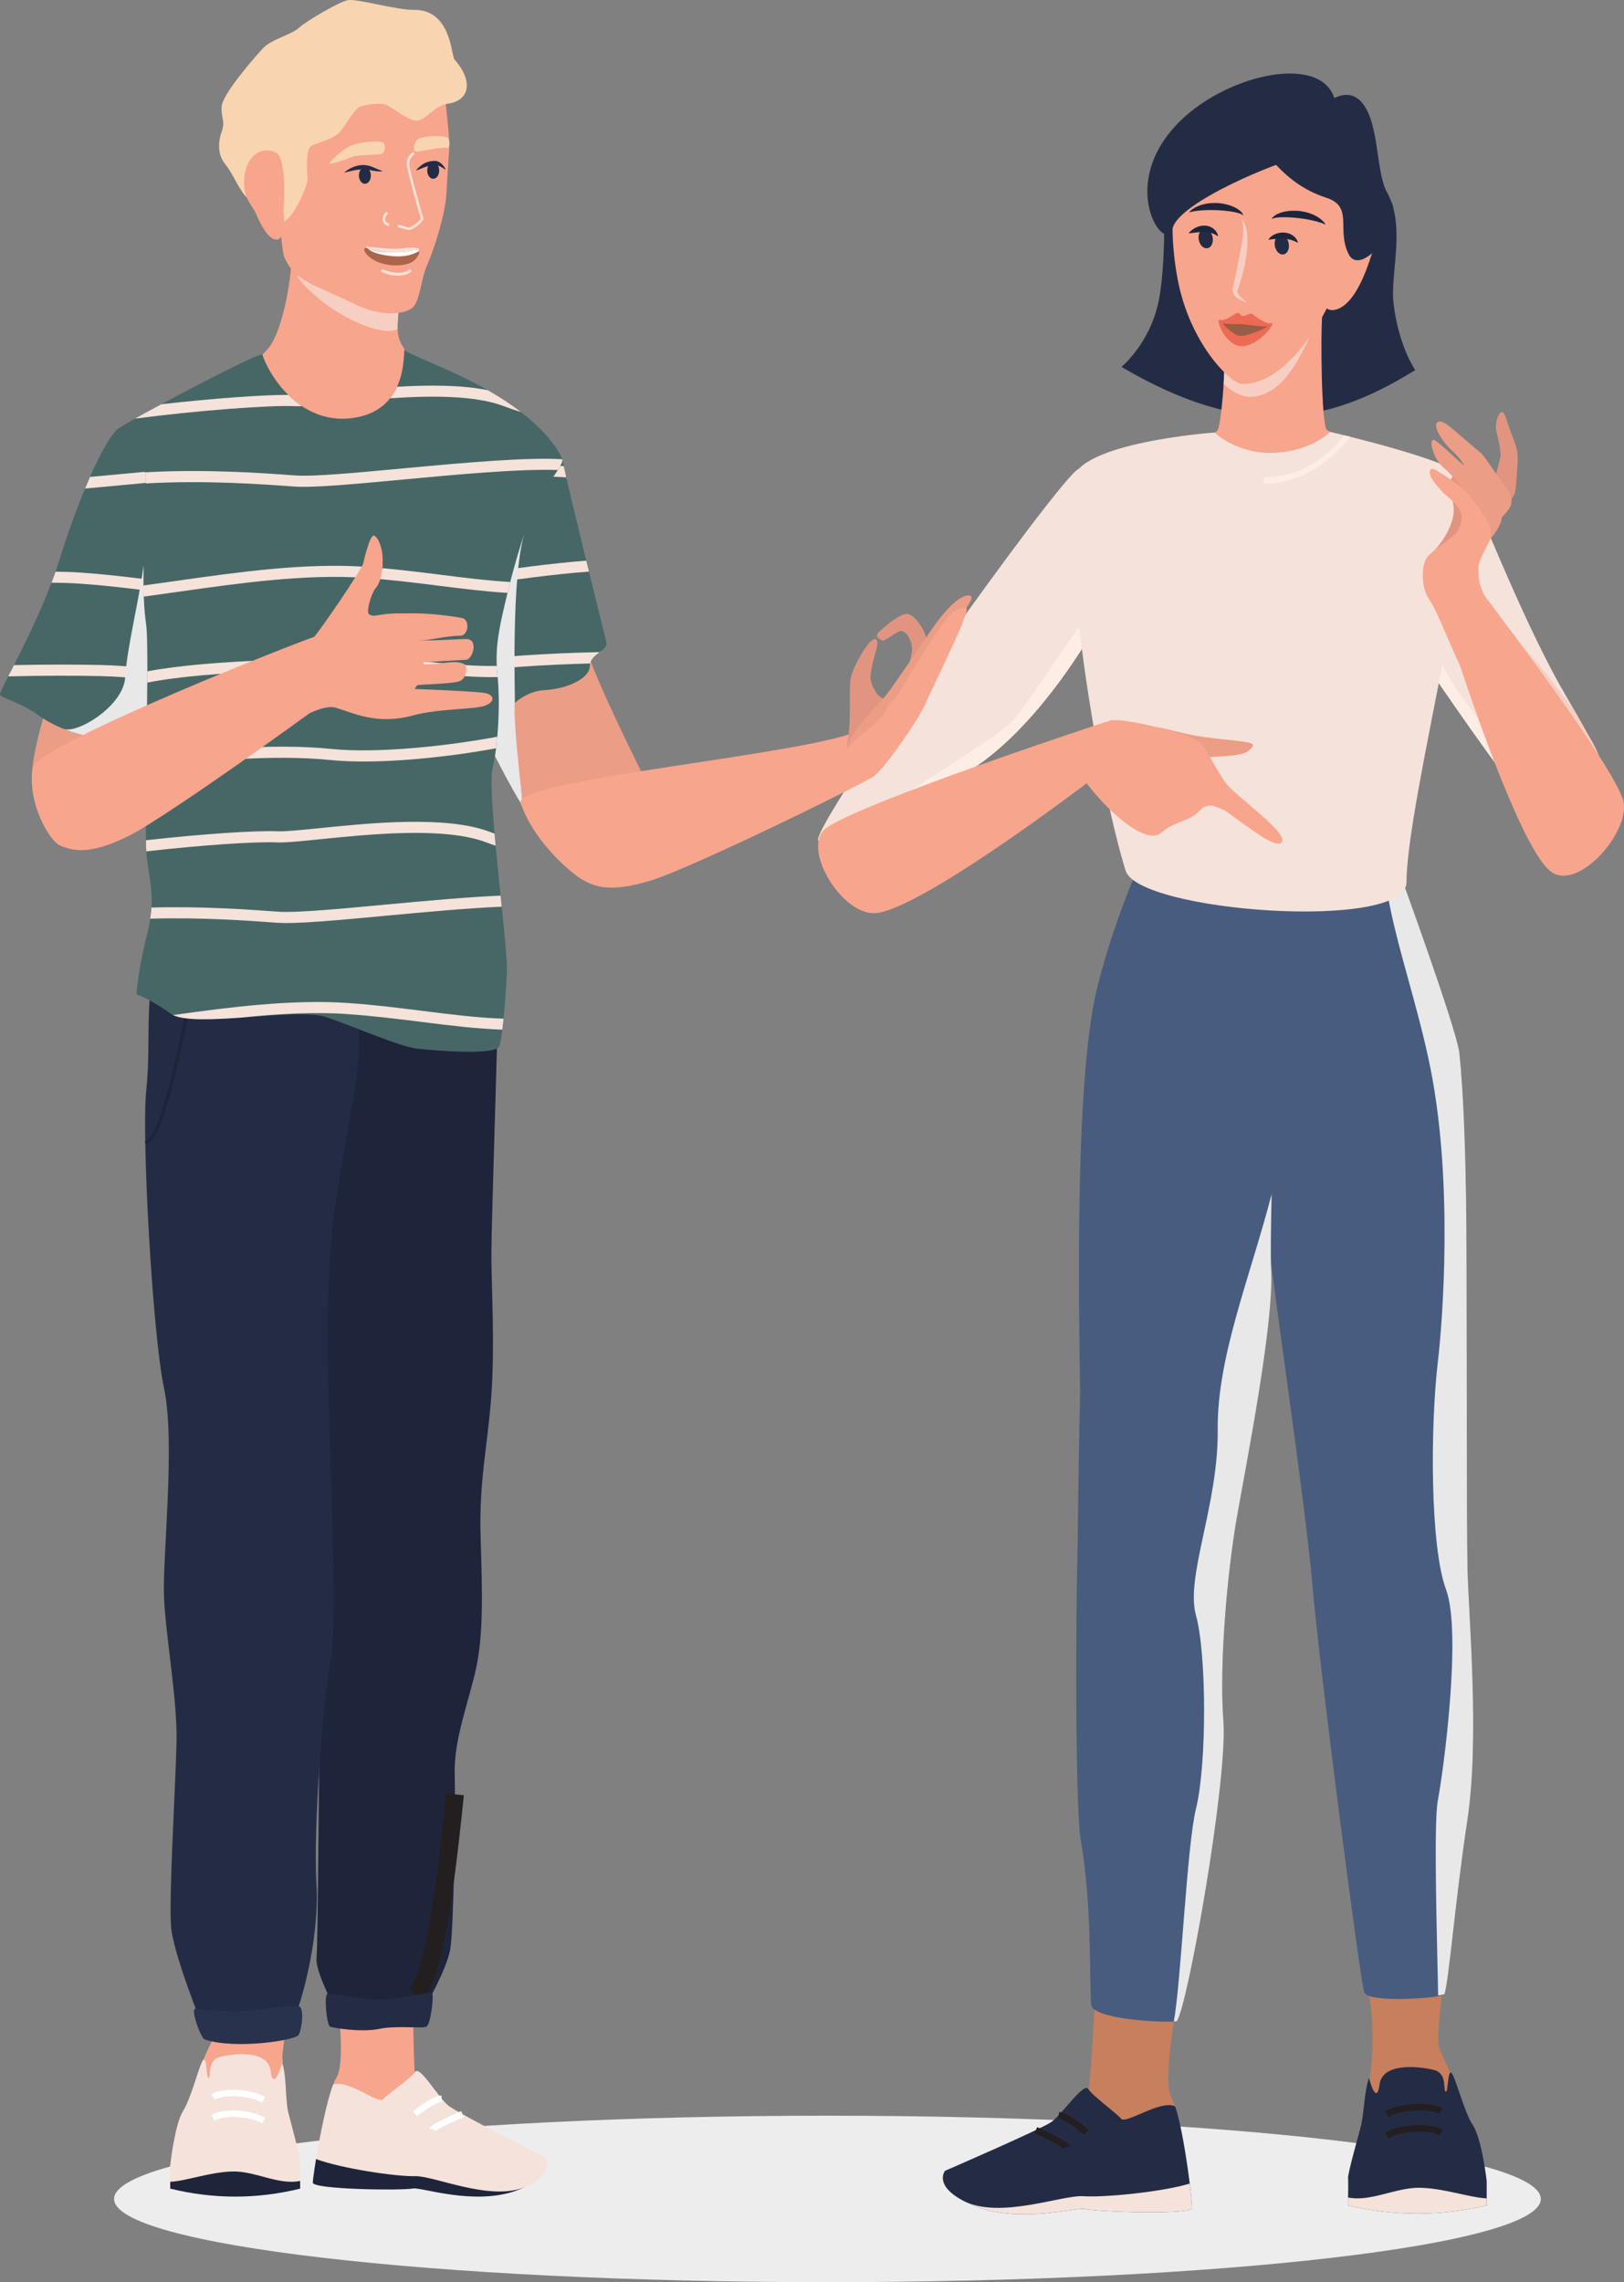 <?xml version="1.0" encoding="UTF-8"?> <svg xmlns="http://www.w3.org/2000/svg" width="163" height="229" viewBox="0 0 163 229" fill="none"><rect x="0" y="0" width="163" height="229" fill="#808080" stroke="none"/><g clip-path="url(#clip0_2_197)"><path d="M83.049 229C122.593 229 154.649 225.26 154.649 220.648C154.649 216.035 122.593 212.295 83.049 212.295C43.506 212.295 11.45 216.035 11.45 220.648C11.45 225.26 43.506 229 83.049 229Z" fill="#EDEDEE"></path><path d="M117.686 13.23C116.308 15.659 117.372 24.039 116.367 29.829C115.582 34.355 112.558 36.814 112.558 36.814C124.69 43.946 132.917 42.81 142.048 37.132C142.048 37.132 140.404 34.804 139.876 30.514C139.558 27.913 140.672 24.171 139.876 20.991C137.768 12.566 120.223 8.761 117.686 13.23Z" fill="#242C45"></path><path d="M137.654 45.077C137.654 45.077 134.675 52.327 127.152 51.885C119.628 51.444 117.357 44.956 117.542 44.717C117.729 44.476 121.863 43.956 122.236 43.114C122.447 42.634 122.685 40.617 122.815 38.534C122.892 37.289 122.93 36.02 122.904 35.043C122.896 34.788 122.886 34.553 122.869 34.343C122.683 31.981 132.986 28.751 132.71 31.681C132.538 33.505 132.627 42.754 133.185 43.154C133.743 43.555 137.654 45.077 137.654 45.077Z" fill="#F8A58D"></path><path d="M111.113 214.028C110.232 213.841 109.037 210.589 109.262 209.652V209.646C109.487 208.701 110.135 196.728 110.135 196.728C110.135 196.728 118.752 196.463 118.332 199.602C118.062 201.66 116.59 208.861 117.638 210.642C117.741 210.82 117.847 211.067 117.944 211.37H117.95C118.873 214.046 112.521 214.331 111.111 214.03L111.113 214.028Z" fill="#C77F5D"></path><path d="M119.645 221.558C119.612 222.248 110.285 221.957 108.876 221.655C107.996 221.469 102.293 223.133 97.862 221.368C97.516 221.226 97.203 221.087 96.923 220.949C96.903 220.941 96.876 220.927 96.856 220.919C93.659 219.322 94.849 217.826 94.849 217.826C94.849 217.826 104.298 213.734 105.467 212.963C106.628 212.2 108.787 208.812 109.262 209.65C109.609 210.261 112.059 212.032 112.513 212.593C113.006 213.19 116.529 210.634 117.946 211.366H117.952C118.557 213.119 119.111 216.685 119.413 219.107C119.568 220.382 119.655 221.342 119.645 221.556V221.558Z" fill="#242C45"></path><path d="M119.645 221.558C119.612 222.248 110.285 221.957 108.876 221.655C107.996 221.469 102.293 223.133 97.862 221.368C97.516 221.226 97.203 221.087 96.923 220.949C100.614 222.619 106.666 220.223 108.742 220.374C110.827 220.52 116.68 219.943 119.407 219.107H119.413C119.568 220.382 119.655 221.342 119.645 221.556V221.558Z" fill="#F5E2DA"></path><path d="M108.815 214.224C108.355 213.805 106.989 212.694 106.21 212.572L106.313 211.915C107.429 212.087 109.081 213.564 109.266 213.732L108.815 214.224Z" fill="#231F20"></path><path d="M106.768 215.6C106.583 215.414 105.126 214.661 103.823 214.04L104.111 213.439C107.395 215.001 107.385 215.193 107.375 215.438L106.709 215.408L107.042 215.424L106.77 215.602L106.768 215.6Z" fill="#231F20"></path><path d="M145.068 196.471C145.2 197.626 143.937 204.333 144.516 205.659C145.094 206.985 146.119 208.903 146.178 210.543C146.235 212.182 141.38 213.22 141.38 213.22C141.38 213.22 137.218 210.049 137.392 209.128C137.565 208.205 138.314 203.103 137.041 198.606C135.769 194.109 144.887 194.888 145.068 196.471Z" fill="#C77F5D"></path><path d="M149.22 218.877V221.297C144.579 222.396 139.939 222.396 135.298 221.297C135.298 221.297 135.304 220.951 135.304 220.502C135.318 219.789 135.332 218.814 135.304 218.565C135.255 218.164 136.213 214.774 136.56 213.473C136.907 212.172 136.917 209.901 137.402 208.517C137.402 208.517 138.161 211.439 138.468 209.148C138.772 206.859 142.671 207.377 143.976 207.723C145.273 208.069 144.836 209.751 145.1 209.881C145.364 210.012 145.273 207.853 145.642 207.978C146.009 208.102 146.919 211.872 147.834 213.256C148.743 214.641 149.222 218.873 149.222 218.873L149.22 218.877Z" fill="#242C45"></path><path d="M149.22 220.593V221.299C144.579 222.398 139.939 222.398 135.298 221.299C135.298 221.299 135.304 220.953 135.304 220.504H135.31C137.585 220.967 140.124 219.474 142.551 219.528C144.978 219.583 147.442 220.504 149.218 220.593H149.22Z" fill="#F5E2DA"></path><path d="M139.375 212.433L139.028 211.864C140.485 210.98 143.68 210.824 144.82 211.583L144.451 212.135C143.529 211.522 140.589 211.694 139.375 212.431V212.433Z" fill="#231F20"></path><path d="M139.375 214.568L139.028 213.999C140.485 213.115 143.678 212.961 144.82 213.718L144.451 214.27C143.531 213.657 140.589 213.829 139.375 214.566V214.568Z" fill="#231F20"></path><path d="M147.288 182.583C146.032 190.891 145.425 198.796 144.976 200.106V200.116C144.849 200.472 137.242 201.059 136.921 199.905C136.471 198.304 132.471 167.726 131.728 159.07C130.985 150.424 127.618 128.271 127.444 125.225C127.269 122.179 126.224 87.574 126.224 86.612C126.224 85.752 137.904 87.839 140.327 88.278C140.611 88.333 140.767 88.361 140.767 88.361C140.767 88.361 146.07 102.9 146.466 105.554C146.476 105.6 146.484 105.637 146.484 105.673C147.3 113.588 147.191 127.148 147.209 130.35C147.227 133.551 147.209 152.3 147.292 157.103C147.375 161.916 148.548 174.249 147.292 182.585L147.288 182.583Z" fill="#485C7F"></path><g style="mix-blend-mode:multiply"><path d="M147.288 182.583C146.032 190.891 145.425 198.796 144.976 200.106V200.116C144.784 200.162 144.572 200.199 144.343 200.235C144.278 195.716 143.856 183.134 144.315 180.654C144.893 177.663 146.728 163.782 145.141 159.509C143.544 155.237 143.544 143.278 144.315 136.652C144.802 132.544 145.865 118.7 143.58 107.225C142.35 101.048 140.195 95.011 139.296 89.859C139.296 89.859 139.489 88.705 140.323 88.276C140.607 88.331 140.763 88.359 140.763 88.359C140.763 88.359 146.066 102.898 146.462 105.552C146.472 105.598 146.48 105.635 146.48 105.671C147.296 113.586 147.186 127.146 147.205 130.348C147.223 133.549 147.205 152.298 147.288 157.101C147.371 161.914 148.544 174.247 147.288 182.583Z" fill="#E8E8E8"></path></g><path d="M127.635 119.826C127.551 123.422 127.525 126.231 127.588 127.476C127.872 132.91 125.029 147.176 124.138 152.298C123.239 157.423 122.348 166.718 122.788 172.648C122.798 172.721 122.798 172.804 122.807 172.887C123.156 179.155 119.156 201.534 118.118 202.797C118.1 202.826 117.991 202.834 117.816 202.844C116.31 202.945 109.613 202.605 109.512 201.124C109.337 198.416 109.613 191.306 108.493 184.745C107.833 180.893 108.042 159.509 108.107 157.753C108.162 155.986 108.245 146.81 108.401 140.24C108.466 137.267 107.539 109.249 110.163 98.948C111.87 92.287 114.062 87.483 114.062 87.483L128.751 86.43C128.751 86.43 127.888 107.648 127.631 119.828L127.635 119.826Z" fill="#485C7F"></path><path d="M109.191 64.121C109.191 64.121 103.703 73.674 96.769 77.655C93.071 79.778 89.97 83.585 87.338 85.36C85.347 86.706 83.63 86.896 82.126 84.354C81.318 82.99 106.752 47.305 108.284 47.05L109.1 62.403L109.191 64.123V64.121Z" fill="#F5E2DA"></path><g style="mix-blend-mode:multiply"><path d="M109.191 64.121C109.191 64.121 103.703 73.674 96.769 77.655C93.071 79.778 89.97 83.585 87.338 85.36C85.915 84.398 85.391 83.247 87.228 82.01C92.312 78.616 100.422 73.785 101.798 72.156C103.174 70.527 106.384 65.55 108.312 62.905L109.102 62.401L109.193 64.121H109.191Z" fill="#FEEDE4"></path></g><path d="M161.151 82.138C160.784 84.599 159.692 86.264 158.629 85.688C157.354 85.02 156.069 83.884 154.803 82.504C153.354 80.939 151.921 79.063 150.545 77.206C150.17 76.694 149.792 76.171 149.399 75.641C147.113 72.484 144.71 68.999 142.975 66.445H142.965C141.469 64.239 140.469 62.731 140.469 62.731L146.837 48.137C147.627 48.394 152.159 61.157 157.05 69.612C157.389 70.197 157.729 70.774 158.05 71.341C158.06 71.351 158.068 71.359 158.068 71.377C158.691 72.476 159.306 73.555 159.877 74.579C161.253 77.05 161.5 79.922 161.151 82.136V82.138Z" fill="#F5E2DA"></path><g style="mix-blend-mode:multiply"><path d="M154.801 82.502C153.352 80.938 151.919 79.061 150.543 77.204C150.168 76.692 149.79 76.169 149.397 75.639C147.111 72.482 144.708 68.997 142.973 66.443C144.047 66.534 144.79 66.607 144.79 66.607C145.258 68.527 151.588 76.305 153.579 78.932C154.202 79.756 154.588 81.073 154.799 82.5L154.801 82.502Z" fill="#FEEDE4"></path></g><path d="M146.973 47.886C149.041 50.855 141.169 80.537 141.169 88.541C141.169 93.485 114.271 91.514 112.978 87.369C110.478 79.351 106.798 58.135 107.665 48.258C108.004 44.405 121.997 43.373 121.946 43.405C121.895 43.438 124.272 45.638 127.984 45.437C131.694 45.237 133.51 43.339 133.51 43.339C133.51 43.339 145.77 46.158 146.973 47.886Z" fill="#F5E2DA"></path><g style="mix-blend-mode:multiply"><path d="M161.147 82.138C159.822 83.534 158.513 85.091 158.624 85.688C155.915 84.255 153.129 80.695 150.547 77.206C150.166 76.696 150.003 76.001 149.614 75.473L152.875 64.961C153.987 65.998 156.027 68.608 158.048 71.343C158.056 71.351 158.064 71.361 158.072 71.377C158.693 72.476 159.304 73.549 159.873 74.577C161.249 77.046 161.494 79.919 161.147 82.136V82.138Z" fill="#F7CEC2"></path></g><g style="mix-blend-mode:multiply"><path d="M126.853 48.552C130.125 48.552 133.21 46.757 135.549 43.83L134.928 43.677C132.686 46.482 129.975 47.874 126.853 47.874V48.55V48.552Z" fill="#FEEDE4"></path></g><g style="mix-blend-mode:multiply"><path d="M127.588 127.474C127.872 132.908 125.029 147.174 124.138 152.296C123.239 157.421 122.348 166.716 122.788 172.646C122.798 172.719 122.798 172.802 122.807 172.885C123.156 179.153 119.156 201.532 118.118 202.795C118.1 202.824 117.991 202.832 117.816 202.842C118.532 199.017 119.137 185.091 120.036 181.515C121.146 177.022 121.11 165.923 120.036 162.071C118.963 158.228 122.303 150.963 122.22 143.46C122.147 136.15 125.485 128.126 127.633 119.826C127.549 123.422 127.523 126.231 127.586 127.476L127.588 127.474Z" fill="#E8E8E8"></path></g><g style="mix-blend-mode:multiply"><path d="M131.448 33.806C129.962 37.002 128.375 39.554 125.745 39.813C124.71 39.916 123.683 39.315 122.815 38.534C122.892 37.289 122.93 36.02 122.904 35.043C126.119 34.523 131.448 33.806 131.448 33.806Z" fill="#F7CEC2"></path></g><path d="M137.889 24.841C137.189 27.164 136.071 30.269 134.322 30.985C132.572 31.701 132.566 29.37 132.566 29.37C132.566 29.37 134.263 24.604 134.939 23.438C135.614 22.272 137.845 19.823 137.845 19.823L137.889 24.839V24.841Z" fill="#F8A58D"></path><path d="M126.535 11.234C131.29 11.228 136.378 14.349 136.436 18.611C136.495 22.873 134.6 29.346 131.448 33.806C128.296 38.267 125.609 38.605 124.574 38.518C123.539 38.431 119.419 34.545 118.192 27.978C116.946 21.305 118.273 16.436 119.373 14.839C120.473 13.24 123.872 11.24 126.535 11.236V11.234Z" fill="#F8A58D"></path><path d="M133.922 9.836C135.633 9.002 137.029 9.797 137.754 12.566C138.476 15.335 138.283 17.968 139.625 20.222C140.966 22.477 136.574 27.99 135.345 25.472C134.115 22.956 135.907 20.728 133.078 19.826C128.657 18.415 126.565 14.487 126.565 14.487C126.565 14.487 131.722 10.911 133.922 9.836Z" fill="#242C45"></path><path d="M133.922 9.836C134.435 11.418 132.593 15.466 130.527 15.796C128.461 16.126 118.234 20.287 117.686 22.954C117.138 25.624 112.113 19.032 117.968 12.643C122.61 7.579 132.438 5.258 133.922 9.834V9.836Z" fill="#242C45"></path><path d="M124.789 21.613C124.789 21.613 124.769 21.598 124.733 21.574C124.694 21.554 124.643 21.501 124.57 21.477C124.436 21.418 124.231 21.352 123.976 21.299C123.722 21.246 123.424 21.2 123.103 21.165C122.782 21.127 122.439 21.105 122.096 21.09C121.41 21.06 120.726 21.084 120.209 21.149C119.953 21.186 119.728 21.214 119.576 21.258C119.421 21.295 119.326 21.313 119.326 21.313C119.326 21.313 119.389 21.244 119.515 21.131C119.576 21.072 119.655 21.005 119.756 20.947C119.854 20.884 119.965 20.805 120.097 20.753C120.355 20.625 120.674 20.514 121.025 20.453C121.374 20.376 121.751 20.368 122.129 20.37C122.88 20.41 123.624 20.609 124.124 20.914C124.375 21.058 124.562 21.23 124.672 21.378C124.733 21.441 124.741 21.511 124.765 21.55C124.783 21.59 124.793 21.613 124.793 21.613H124.789Z" fill="#1E253A"></path><path d="M127.635 21.985C127.635 21.985 127.647 21.965 127.671 21.926C127.7 21.892 127.718 21.823 127.787 21.77C127.917 21.641 128.126 21.501 128.396 21.398C128.936 21.175 129.699 21.095 130.447 21.173C130.821 21.23 131.192 21.297 131.527 21.428C131.864 21.542 132.162 21.704 132.4 21.87C132.522 21.942 132.621 22.04 132.708 22.116C132.798 22.189 132.867 22.268 132.919 22.335C133.025 22.469 133.078 22.546 133.078 22.546C133.078 22.546 132.984 22.513 132.838 22.453C132.696 22.386 132.477 22.323 132.229 22.246C131.726 22.1 131.054 21.969 130.372 21.892C130.031 21.851 129.688 21.821 129.366 21.809C129.043 21.793 128.743 21.791 128.483 21.803C128.223 21.815 128.01 21.847 127.87 21.886C127.793 21.898 127.736 21.942 127.696 21.957C127.655 21.975 127.635 21.985 127.635 21.985Z" fill="#1E253A"></path><g style="mix-blend-mode:multiply"><path d="M124.627 21.979C124.627 21.979 124.649 22.007 124.692 22.058C124.728 22.114 124.812 22.173 124.862 22.295C124.913 22.41 125.004 22.566 125.039 22.74C125.094 22.916 125.136 23.116 125.159 23.339C125.218 23.782 125.226 24.3 125.181 24.847C125.149 25.395 125.053 25.97 124.944 26.539C124.822 27.105 124.686 27.666 124.519 28.182C124.442 28.441 124.353 28.688 124.266 28.923L124.211 29.066C124.193 29.127 124.181 29.188 124.187 29.19C124.172 29.226 124.199 29.321 124.227 29.392C124.388 29.704 124.686 29.939 124.86 30.103C124.954 30.184 125.025 30.254 125.071 30.305C125.122 30.356 125.122 30.398 125.122 30.398C125.122 30.398 125.11 30.364 125.049 30.337C124.988 30.311 124.901 30.275 124.789 30.226C124.676 30.177 124.536 30.117 124.383 30.028C124.229 29.937 124.053 29.825 123.894 29.619C123.821 29.506 123.744 29.394 123.724 29.196C123.71 29.083 123.724 29.026 123.73 28.971C123.75 28.848 123.758 28.838 123.773 28.765C123.823 28.528 123.876 28.277 123.931 28.018C124.038 27.5 124.152 26.945 124.266 26.393C124.493 25.29 124.706 24.185 124.765 23.357C124.781 23.149 124.789 22.959 124.781 22.791C124.787 22.614 124.755 22.489 124.745 22.363C124.733 22.24 124.68 22.147 124.666 22.082C124.643 22.017 124.633 21.983 124.633 21.983L124.627 21.979Z" fill="#F7CEC2"></path></g><path d="M122.386 32.09C123.176 32.327 124.15 31.082 124.414 31.479C124.814 32.076 125.356 31.272 125.705 31.525C125.956 31.708 127.046 32.598 127.629 32.426C128.211 32.254 125.985 35.213 124.183 34.67C122.819 34.26 122.019 31.983 122.386 32.092V32.09Z" fill="#ED6A55"></path><path d="M122.742 32.44C122.916 32.547 124.408 32.515 124.615 32.523C124.824 32.533 126.764 32.806 127.221 32.764C127.426 32.744 125.147 33.816 124.418 33.703C123.691 33.59 122.506 32.292 122.742 32.438V32.44Z" fill="#975D47"></path><path d="M129.346 24.412C129.451 24.948 129.228 25.448 128.844 25.529C128.461 25.61 128.065 25.241 127.959 24.705C127.854 24.169 128.077 23.669 128.461 23.588C128.844 23.507 129.24 23.875 129.346 24.412Z" fill="#242C45"></path><path d="M121.709 23.79C121.814 24.327 121.591 24.826 121.207 24.907C120.824 24.988 120.428 24.62 120.323 24.084C120.217 23.547 120.44 23.047 120.824 22.966C121.207 22.886 121.603 23.254 121.709 23.79Z" fill="#242C45"></path><path d="M127.308 24.068C127.308 24.068 127.336 24.017 127.391 23.934C127.452 23.855 127.558 23.746 127.698 23.653C127.978 23.462 128.42 23.305 128.881 23.339C128.994 23.343 129.108 23.365 129.22 23.387C129.329 23.42 129.439 23.448 129.536 23.501C129.735 23.592 129.902 23.726 130.017 23.859C130.08 23.918 130.119 23.997 130.157 24.053C130.198 24.11 130.218 24.171 130.236 24.219C130.271 24.317 130.283 24.371 130.283 24.371C130.283 24.371 130.228 24.347 130.147 24.302C130.107 24.28 130.06 24.254 130.001 24.23C129.942 24.207 129.887 24.173 129.816 24.153C129.747 24.13 129.68 24.102 129.603 24.084C129.53 24.059 129.449 24.045 129.366 24.029C129.201 23.997 129.027 23.972 128.846 23.964C128.487 23.94 128.114 23.962 127.819 23.989C127.673 24.007 127.551 24.021 127.458 24.037C127.365 24.059 127.308 24.068 127.308 24.068Z" fill="#1E253A"></path><path d="M119.298 23.408C119.298 23.408 119.432 23.218 119.706 23.025C119.842 22.928 120.01 22.831 120.209 22.758C120.406 22.685 120.633 22.633 120.87 22.637C121.106 22.639 121.351 22.689 121.556 22.795C121.656 22.849 121.751 22.906 121.828 22.979C121.91 23.041 121.975 23.116 122.027 23.187C122.137 23.327 122.198 23.46 122.228 23.558C122.261 23.655 122.273 23.711 122.273 23.711C122.273 23.711 122.22 23.685 122.137 23.639C122.058 23.59 121.938 23.529 121.808 23.466C121.542 23.339 121.218 23.26 120.868 23.262C120.519 23.258 120.136 23.323 119.831 23.359C119.681 23.381 119.547 23.39 119.452 23.4C119.357 23.408 119.298 23.406 119.298 23.406V23.408Z" fill="#1E253A"></path><path d="M155.676 87.471C152.014 84.759 144.656 61.27 144.215 59.325C143.775 57.378 146.983 57.141 147.448 57.744C147.911 58.347 161.161 75.548 162.85 80.079C163.988 83.131 158.456 89.529 155.678 87.471H155.676Z" fill="#F8A58D"></path><path d="M87.701 91.632C92.204 91.632 111.395 76.955 112.848 75.637C114.301 74.32 111.823 72.195 111.107 72.407C110.39 72.62 86.893 80.381 82.972 83.05C80.33 84.848 84.285 91.634 87.701 91.634V91.632Z" fill="#F8A58D"></path><path d="M114.474 77.139C117.069 77.469 118.287 76.123 119.531 76.044C121.597 75.91 124.56 75.979 125.301 75.346C126.313 74.479 125.873 74.526 121.851 74.083C117.337 73.587 116.369 72.474 114.171 73.138C111.971 73.801 111.975 76.821 114.474 77.139Z" fill="#EB9D86"></path><path d="M111.295 72.316C111.295 72.316 112.119 74.54 107.89 75.611C106.228 76.032 114.267 85.787 116.621 83.5C117.077 83.056 117.907 82.7 118.784 82.352C120.919 81.504 120.111 80.929 121.615 80.836C121.794 80.826 122.859 81.263 123.014 81.377C125.796 83.394 127.937 85.036 128.57 84.582C129.691 83.779 123.892 79.837 122.969 78.479C120.905 75.447 121.187 74.666 119.633 74.024C118.08 73.382 112.621 71.956 111.295 72.318V72.316Z" fill="#F8A58D"></path><path d="M143.996 55.204C145.161 53.948 146.07 52.144 145.892 50.827C145.713 49.509 145.246 48.663 145.798 47.803C146.348 46.943 147.351 49.005 147.452 49.224C147.554 49.443 147.96 53.767 147.96 53.767L143.996 55.204Z" fill="#E19580"></path><path d="M150.626 45.692C150.557 44.533 150.218 43.571 150.154 43.009C150.089 42.446 150.354 41.485 150.695 41.353C151.036 41.222 151.213 42.264 151.631 43.334C152.049 44.405 152.289 45.029 152.327 45.723C152.368 46.417 152.153 48.746 152.112 49.169C152.049 49.857 151.32 50.501 151 50.776C150.553 51.159 149.114 51.821 149.114 51.821L150.626 45.694V45.692Z" fill="#E19580"></path><path d="M146.949 46.712C146.722 46.19 146.222 45.684 145.557 45.045C144.891 44.405 143.86 42.946 144.211 42.442C144.562 41.938 145.559 42.861 145.737 42.99C145.916 43.12 147.887 44.862 148.453 45.3C149.019 45.737 149.833 47.105 150.687 48.283C151.542 49.461 151.757 49.795 151.7 50.432C151.643 51.07 150.978 51.61 150.497 52.193C150.016 52.776 146.949 46.71 146.949 46.71V46.712Z" fill="#EB9D86"></path><path d="M146.61 48.858C146.129 48.172 145.94 47.913 145.309 47.318C144.68 46.722 144.284 46.409 143.939 45.549C143.596 44.687 143.598 44.231 143.856 44.132C144.114 44.033 146.519 46.411 146.949 46.712C147.379 47.014 148.53 48.323 149.35 49.21C149.989 49.902 150.736 51.568 150.724 51.986C150.712 52.405 150.377 53.13 149.553 54.13C148.729 55.13 146.61 48.856 146.61 48.856V48.858Z" fill="#EB9D86"></path><path d="M146.503 66.694C145.703 65.115 144.242 61.264 143.428 60.118C142.614 58.973 142.653 56.722 143.217 55.943C143.781 55.164 146.076 53.85 146.375 53.164C146.673 52.478 146.969 51.742 146.291 50.845C145.733 50.108 145.196 49.827 144.674 49.25C144.152 48.673 143.361 47.785 143.515 47.265C143.669 46.743 144.286 47.291 144.469 47.392C144.652 47.493 146.196 48.439 146.931 49.135C147.665 49.831 148.522 51.12 148.995 51.79C149.468 52.46 149.697 53.233 149.634 53.832C149.565 54.498 148.323 56.081 148.384 57.089C148.445 58.096 148.325 58.477 149.141 60.068C149.957 61.66 151.974 64.091 151.974 64.091C151.974 64.091 147.219 68.104 146.505 66.694H146.503Z" fill="#F8A58D"></path><path d="M34.911 44.083C27.684 45.292 23.014 37.953 23.014 37.953C23.014 37.953 25.797 36.466 27.055 34.794C28.311 33.12 29.659 27.549 29.344 21.7L40.478 27.919C40.478 27.919 40.25 29.129 40.082 30.487C39.952 31.535 39.861 32.673 39.94 33.401C39.944 33.434 39.948 33.464 39.952 33.497C40.181 35.12 41.736 36.235 41.736 36.235C41.736 36.235 42.14 42.877 34.913 44.085L34.911 44.083Z" fill="#F8A58D"></path><g style="mix-blend-mode:multiply"><path d="M39.875 33.027C39.335 33.27 38.832 33.319 37.484 32.958C34.499 32.161 31.006 29.526 29.813 27.69C29.813 27.69 33.89 26.284 34.091 26.197C34.233 26.136 37.874 28.836 40.082 30.485C39.952 31.534 39.871 32.997 39.875 33.027Z" fill="#F7CEC2"></path></g><path d="M45.105 14.414C45.105 14.511 45.099 14.665 45.089 14.867C45.038 15.822 44.883 17.81 44.808 19.413C44.804 19.54 44.794 19.676 44.778 19.817C44.709 20.526 44.534 21.39 44.311 22.272C43.901 23.887 43.325 25.569 42.919 26.478C42.247 27.988 42.217 29.807 41.545 30.726C41.096 31.339 38.736 32.118 35.363 30.402C33.068 29.234 30.282 28.405 29.208 26.966C28.812 26.433 28.55 25.94 28.461 25.535C28.36 25.077 28.289 24.446 28.222 23.744C28.167 23.197 28.118 22.606 28.055 22.023C27.931 20.872 27.763 19.747 27.453 19.028C27.211 18.472 27.333 17.071 27.856 15.44C28.79 12.526 31.006 8.868 34.722 7.958C40.526 6.535 44.35 6.816 44.516 8.342C44.599 9.099 44.685 9.884 44.764 10.631C44.898 11.912 45.013 13.078 45.068 13.79C45.093 14.084 45.105 14.3 45.105 14.414Z" fill="#F8A58D"></path><path d="M28.451 22.25C29.616 21.777 30.866 18.459 30.866 18.071C30.866 17.682 30.596 15.142 31.199 14.689C31.802 14.236 33.551 14.128 34.363 12.922C35.175 11.716 35.743 10.854 36.136 10.704C36.53 10.554 38.152 10.208 38.84 10.554C39.526 10.898 40.859 12.04 41.774 12.105C42.69 12.169 43.55 10.595 44.938 10.407C47.128 10.107 47.554 8.168 45.616 5.964C45.283 5.586 45.289 0.947 41.567 0.992C39.749 1.014 35.802 -0.172 34.884 0.022C33.969 0.217 30.72 2.133 29.991 2.801C29.263 3.469 27.201 3.965 26.389 4.847C25.577 5.729 22.308 9.435 22.247 10.706C22.186 11.977 22.643 12.107 22.247 13.226C21.851 14.345 21.872 15.573 22.58 16.436C23.288 17.298 23.828 18.654 24.516 19.538C25.204 20.421 28.451 22.252 28.451 22.252V22.25Z" fill="#F9D4B1"></path><path d="M28.451 21.05C28.534 20.382 28.743 15.988 27.763 15.363C26.785 14.738 25.015 15.084 24.579 17.387C24.142 19.692 25.35 20.617 25.683 21.414C26.016 22.212 26.953 24.246 27.869 24.025C28.784 23.804 28.451 21.048 28.451 21.048V21.05Z" fill="#F8A58D"></path><path d="M4.879 70.316C3.353 75.018 3.263 77.062 3.263 77.062L13.946 75.204V71.023L4.879 70.316Z" fill="#EB9D86"></path><path d="M17.829 56.765C17.8 57.34 17.768 57.922 17.731 58.509C17.709 58.88 17.685 59.248 17.654 59.62C17.457 62.302 17.151 64.978 16.711 67.212C16.637 67.594 16.558 67.959 16.477 68.311C16.025 70.244 15.454 71.727 14.74 72.417C12.349 74.728 8.867 74.152 6.366 73.134C6.348 73.128 6.332 73.121 6.316 73.113C6.257 73.085 6.198 73.061 6.137 73.038C5.189 72.632 4.398 72.17 3.888 71.796C2.031 70.436 0.12 70.066 -6.20959e-07 69.693C-0.037 69.586 0.294 68.92 0.822 67.872C0.994 67.534 1.189 67.155 1.4 66.742C2.48 64.613 3.99 61.581 5.167 58.471C5.307 58.102 5.443 57.736 5.571 57.364C5.715 56.951 5.851 56.54 5.981 56.131C6.793 53.531 7.679 51.088 8.534 49.024C8.702 48.617 8.867 48.228 9.033 47.856C10.066 45.5 11.03 43.786 11.726 43.126C11.726 43.126 16.995 44.735 17.652 46.285C17.707 46.415 17.756 46.682 17.8 47.066C17.833 47.368 17.861 47.742 17.888 48.176C17.991 50.131 17.991 53.32 17.827 56.767L17.829 56.765Z" fill="#476766"></path><path d="M17.89 48.173C16.806 48.263 15.72 48.36 14.661 48.453C13.745 48.538 12.851 48.621 11.996 48.702C10.793 48.813 9.634 48.924 8.538 49.022C8.706 48.617 8.873 48.226 9.037 47.854C9.965 47.773 10.927 47.68 11.899 47.591C12.796 47.506 13.672 47.427 14.525 47.346C15.663 47.245 16.759 47.15 17.804 47.062C17.837 47.364 17.865 47.738 17.89 48.173Z" fill="#F5E2DA"></path><path d="M17.733 58.507C17.711 58.88 17.687 59.246 17.658 59.618C16.972 59.539 16.282 59.45 15.59 59.365C15.199 59.317 14.803 59.264 14.409 59.218C12.366 58.965 10.265 58.72 8.104 58.572C7.148 58.505 6.168 58.471 5.173 58.471C5.313 58.102 5.449 57.734 5.579 57.364C6.456 57.372 7.32 57.4 8.175 57.461C10.316 57.609 12.388 57.847 14.399 58.096C14.844 58.149 15.282 58.204 15.72 58.26C16.402 58.345 17.074 58.43 17.735 58.509L17.733 58.507Z" fill="#F5E2DA"></path><path d="M16.713 67.21C16.642 67.592 16.562 67.957 16.479 68.309C16.045 68.272 15.607 68.23 15.168 68.189C15.038 68.177 14.91 68.167 14.78 68.155C13.24 68.013 11.649 67.872 9.997 67.839C7.663 67.791 4.351 67.781 0.826 67.87C0.998 67.532 1.193 67.153 1.404 66.74C4.723 66.669 7.807 66.678 10.019 66.726C11.675 66.76 13.254 66.894 14.785 67.034C14.947 67.048 15.103 67.064 15.266 67.078C15.751 67.123 16.236 67.167 16.713 67.208V67.21Z" fill="#F5E2DA"></path><g style="mix-blend-mode:multiply"><path d="M17.829 56.765C17.8 57.34 17.768 57.922 17.731 58.509C17.709 58.88 17.685 59.248 17.654 59.62C17.457 62.302 17.151 64.978 16.711 67.212C16.637 67.594 16.558 67.959 16.477 68.311C16.025 70.243 15.454 71.727 14.74 72.417C12.349 74.728 8.867 74.152 6.366 73.134C7.771 73.68 12.406 70.81 12.566 67.971C12.729 65.095 13.908 60.472 14.409 56.775C14.409 56.775 16.043 56.734 17.827 56.767L17.829 56.765Z" fill="#E8E8E8"></path></g><path d="M65.661 80.033C65.661 80.033 57.675 83.554 54.529 82.949C54.099 82.866 53.758 82.706 53.541 82.449C53.18 82.018 52.737 81.356 52.257 80.565C52.257 80.565 52.257 80.564 52.257 80.563C50.357 77.432 47.885 72.284 47.528 71.395C47.467 71.245 47.631 71.025 47.962 70.754C48.944 69.954 51.388 68.73 53.72 67.649C56.399 66.406 58.931 65.356 58.931 65.356C59.025 65.656 59.149 66.004 59.295 66.386C60.395 69.282 62.822 74.309 64.342 77.388C65.123 78.966 65.663 80.033 65.663 80.033H65.661Z" fill="#EB9D86"></path><path d="M60.188 65.437C59.841 65.696 59.461 65.983 59.291 66.386C59.266 66.445 59.244 66.508 59.23 66.574C59.209 66.659 59.197 66.748 59.197 66.841C59.197 68.078 56.924 69.135 54.588 69.258C54.294 69.274 54.006 69.325 53.726 69.4C51.796 69.936 50.298 71.784 50.01 72.541C49.789 73.12 48.835 72.069 47.958 70.752C47.522 70.098 47.104 69.377 46.807 68.762C46.649 68.438 46.393 68.046 46.091 67.584C45.89 67.277 45.667 66.939 45.442 66.57C45.07 65.957 44.687 65.259 44.368 64.476C43.52 62.381 43.138 59.671 44.65 56.316C46.442 52.341 50.45 49.408 53.292 47.728C54.018 47.301 54.663 46.955 55.181 46.694C55.96 46.295 56.441 46.097 56.441 46.097C56.482 46.289 56.529 46.516 56.581 46.769C56.656 47.103 56.744 47.481 56.835 47.902C57.332 50.062 58.108 53.249 58.842 56.259C58.935 56.627 59.025 56.993 59.112 57.354C60.009 60.984 60.788 64.117 60.872 64.488C60.955 64.864 60.596 65.131 60.186 65.435L60.188 65.437Z" fill="#476766"></path><path d="M56.837 47.902C55.77 47.836 54.574 47.773 53.291 47.728C50.734 47.639 47.83 47.621 44.9 47.791C44.871 47.386 44.829 47.018 44.77 46.68C48.502 46.461 52.181 46.542 55.181 46.694C55.666 46.716 56.133 46.739 56.581 46.769C56.656 47.103 56.744 47.483 56.837 47.902Z" fill="#F5E2DA"></path><path d="M59.114 57.356C55.398 57.635 51.629 58.169 48.135 58.663C46.943 58.833 45.774 58.997 44.658 59.147C44.644 58.795 44.636 58.418 44.634 58.026C45.712 57.884 46.836 57.724 47.989 57.56C51.443 57.07 55.161 56.542 58.844 56.259C58.938 56.627 59.027 56.995 59.114 57.356Z" fill="#F5E2DA"></path><path d="M60.188 65.437C59.79 65.734 59.347 66.068 59.23 66.574C54.609 66.7 49.667 66.993 46.093 67.584C45.716 67.647 45.356 67.71 45.011 67.781C45.015 67.39 45.02 67.011 45.02 66.647C45.16 66.621 45.3 66.595 45.444 66.568C49.362 65.866 55.061 65.55 60.19 65.435L60.188 65.437Z" fill="#F5E2DA"></path><g style="mix-blend-mode:multiply"><path d="M52.257 80.565C52.257 80.565 52.257 80.565 52.257 80.563C50.357 77.432 47.885 72.284 47.528 71.395C47.467 71.245 47.631 71.025 47.962 70.754C47.526 70.1 47.108 69.379 46.812 68.764C46.653 68.44 46.398 68.048 46.095 67.586C45.894 67.279 45.671 66.941 45.446 66.572C45.074 65.959 44.691 65.261 44.372 64.478C48.064 59.015 52.602 53.644 52.602 53.644C51.303 58.088 51.706 69.97 51.674 70.349C51.437 73.374 52.861 82.405 52.258 80.567L52.257 80.565Z" fill="#E8E8E8"></path></g><path d="M39.712 212.091C40.544 211.949 41.807 208.847 41.638 207.926V207.92C41.47 206.993 41.391 195.335 41.391 195.335C41.391 195.335 33.338 194.686 33.592 197.752C33.754 199.762 34.813 206.823 33.754 208.503C33.65 208.67 33.539 208.905 33.435 209.195H33.429C32.447 211.751 38.379 212.317 39.712 212.089V212.091Z" fill="#F8A58D"></path><path d="M31.396 219.014C31.396 219.686 40.137 219.828 41.47 219.599C42.302 219.458 47.566 221.334 51.79 219.822C52.12 219.7 52.421 219.579 52.687 219.46C52.707 219.454 52.731 219.439 52.752 219.433C55.812 218.029 54.767 216.521 54.767 216.521C54.767 216.521 46.103 212.117 45.044 211.316C43.99 210.522 42.119 207.132 41.638 207.926C41.287 208.505 38.915 210.111 38.466 210.636C37.979 211.194 34.795 208.551 33.435 209.197H33.429C32.786 210.87 32.11 214.307 31.72 216.646C31.52 217.877 31.396 218.806 31.396 219.014Z" fill="#F5E2DA"></path><path d="M31.396 219.014C31.396 219.686 40.137 219.828 41.47 219.599C42.302 219.458 47.566 221.334 51.79 219.822C52.12 219.7 52.421 219.579 52.687 219.46C49.157 220.913 43.601 218.31 41.651 218.363C39.694 218.409 34.241 217.584 31.727 216.648H31.72C31.52 217.879 31.396 218.808 31.396 219.016V219.014Z" fill="#1E253A"></path><path d="M41.853 212.386C42.302 212.002 43.631 210.984 44.364 210.903L44.297 210.259C43.244 210.377 41.634 211.735 41.454 211.888L41.853 212.386Z" fill="white"></path><path d="M43.711 213.817C43.891 213.645 45.289 212.979 46.535 212.437L46.292 211.84C43.15 213.208 43.15 213.394 43.15 213.633H43.775H43.463L43.708 213.817H43.711Z" fill="white"></path><path d="M50.038 98.335C50.038 101.587 49.32 122.487 49.32 125.833C49.32 129.178 49.679 134.843 49.32 139.953C48.961 145.063 48.064 148.5 48.242 154.259C48.421 160.019 48.512 164.014 47.794 167.358C47.075 170.701 45.549 174.51 45.639 177.949C45.728 181.385 45.549 193.554 45.19 195.598C44.831 197.643 42.675 201.358 42.675 201.358H33.519C33.519 201.358 31.609 197.709 31.771 196.471C31.934 195.232 31.992 173.676 32.171 171.262C32.35 168.847 31.761 101.87 31.761 101.87L50.036 98.339L50.038 98.335Z" fill="#1E253A"></path><path d="M45.663 180.049C45.131 185.127 43.798 198.527 41.653 200.189" stroke="#231F20" stroke-width="1.8" stroke-miterlimit="10"></path><path d="M23.276 194.86C23.152 195.983 22.464 202.2 21.922 203.489C21.38 204.779 20.189 206.521 20.134 208.116C20.079 209.711 25.794 214.627 25.794 214.627C25.794 214.627 28.528 207.636 28.366 206.74C28.203 205.843 29.015 201.864 30.206 197.493C31.398 193.121 23.444 193.32 23.274 194.86H23.276Z" fill="#F8A58D"></path><path d="M17.086 217.26V219.613C21.433 220.682 25.782 220.682 30.129 219.613C30.129 219.613 30.123 219.277 30.123 218.84C30.111 218.148 30.097 217.199 30.123 216.958C30.168 216.568 29.273 213.273 28.946 212.01C28.621 210.745 28.784 208.353 28.329 207.007C28.329 207.007 27.444 210.033 27.16 207.806C26.874 205.58 23.221 206.084 21.999 206.422C20.784 206.758 21.194 208.393 20.946 208.521C20.698 208.648 20.784 206.549 20.439 206.671C20.094 206.792 19.243 210.458 18.385 211.801C17.532 213.147 17.086 217.262 17.086 217.262V217.26Z" fill="#F5E2DA"></path><path d="M17.086 218.927V219.613C21.433 220.682 25.782 220.682 30.129 219.613C30.129 219.613 30.123 219.277 30.123 218.84H30.117C27.986 219.292 25.608 217.838 23.333 217.893C21.058 217.948 18.75 218.84 17.088 218.929L17.086 218.927Z" fill="#1E253A"></path><path d="M26.308 210.994L26.633 210.441C25.267 209.581 22.273 209.431 21.206 210.168L21.553 210.706C22.415 210.111 25.171 210.277 26.308 210.994Z" fill="white"></path><path d="M26.308 213.072L26.633 212.52C25.267 211.66 22.275 211.51 21.206 212.247L21.553 212.785C22.415 212.19 25.169 212.356 26.308 213.072Z" fill="white"></path><path d="M15.205 98.055C14.667 103.257 15.115 105.094 14.667 109.565C14.218 114.034 15.296 133.821 16.463 139.301C17.63 144.782 16.284 156.301 16.463 160.295C16.642 164.29 17.811 170.606 17.719 174.785C17.63 178.967 16.912 190.764 17.181 193.457C17.451 196.151 20.144 202.84 20.144 202.84C20.144 202.84 29.212 202.528 29.571 202.249C29.93 201.97 32.124 194.85 31.765 188.999C31.406 183.148 32.534 169.77 33.161 166.797C33.791 163.824 33.34 152.12 33.161 146.267C32.983 140.414 32.553 129.453 33.484 122.208C34.418 114.962 36.214 107.901 36.033 104.092C35.854 100.284 36.045 91.087 36.045 91.087L15.203 98.055H15.205Z" fill="#242C45"></path><path d="M14.624 114.863L14.537 114.503C15.911 114.149 17.37 107.377 18.154 103.738C18.336 102.89 18.494 102.16 18.62 101.631L18.969 101.722C18.843 102.245 18.685 102.973 18.505 103.819C17.346 109.201 16.092 114.485 14.624 114.863Z" fill="#1E253A"></path><path d="M19.643 201.561C19.049 201.488 20.152 204.516 20.546 204.647C23.599 205.669 29.636 204.746 29.973 204.188C30.31 203.631 30.568 201.348 29.973 201.316C27.002 201.154 25.865 202.33 19.643 201.561Z" fill="#29324C"></path><path d="M32.889 200.057C32.481 200.087 32.802 203.212 33.117 203.352C33.431 203.491 36.258 203.955 38.054 203.585C39.85 203.212 42.41 203.585 42.813 203.352C43.217 203.119 43.556 200.34 43.386 200.057C43.217 199.776 40.118 200.565 38.503 200.658C36.887 200.751 33.47 200.014 32.889 200.057Z" fill="#242C45"></path><path d="M55.993 47.164C55.627 47.742 55.065 48.493 54.438 49.333C53.415 50.689 51.999 55.35 51.209 58.396C51.108 58.793 51.014 59.161 50.937 59.493C50.919 59.572 50.901 59.645 50.883 59.72C50.29 62.245 49.734 64.368 49.86 66.821C49.874 67.074 49.892 67.327 49.921 67.586C49.931 67.702 49.945 67.821 49.953 67.938C50.111 69.693 50.093 71.921 49.914 73.925C49.878 74.322 49.839 74.708 49.793 75.085C49.699 75.809 49.582 76.481 49.442 77.062C49.227 77.96 49.371 80.569 49.639 83.645C49.671 84.042 49.709 84.449 49.746 84.86C49.9 86.505 50.077 88.23 50.245 89.869C50.282 90.243 50.32 90.616 50.357 90.98C50.669 94.028 50.921 96.606 50.879 97.497C50.814 98.849 50.696 100.68 50.544 102.216C50.505 102.607 50.465 102.977 50.422 103.319C50.325 104.088 50.217 104.698 50.101 104.991C49.742 105.92 43.755 105.422 41.959 105.236C40.163 105.05 35.854 103.133 32.802 102.077C31.219 101.53 27.637 101.868 24.262 102.103H24.254C21.342 102.307 18.58 102.433 17.37 101.854H17.362C17.273 101.805 17.189 101.757 17.119 101.706C14.963 100.16 13.707 99.79 13.707 99.79C13.707 99.79 13.768 97.746 14.728 93.904C14.886 93.269 15 92.7 15.077 92.184C15.142 91.783 15.18 91.415 15.203 91.065C15.329 89.148 14.941 87.904 14.728 85.977C14.714 85.835 14.699 85.649 14.689 85.427C14.671 85.121 14.661 84.746 14.653 84.311C14.624 82.591 14.649 79.934 14.681 77.058C14.681 76.91 14.685 76.764 14.689 76.617C14.689 76.39 14.693 76.167 14.697 75.937V75.933C14.697 75.785 14.701 75.635 14.701 75.483C14.716 74.461 14.734 73.429 14.744 72.413C14.758 71.045 14.772 69.719 14.78 68.497C14.78 68.382 14.785 68.266 14.785 68.155C14.789 67.884 14.789 67.621 14.789 67.364V67.034C14.789 64.935 14.76 63.326 14.671 62.691C14.549 61.837 14.47 60.93 14.429 59.863C14.421 59.655 14.415 59.44 14.411 59.218C14.407 59.062 14.403 58.906 14.403 58.742C14.399 58.534 14.399 58.319 14.399 58.096C14.403 56.273 14.492 53.994 14.669 50.928C14.724 50.007 14.716 49.204 14.669 48.51C14.669 48.491 14.665 48.473 14.665 48.453C14.636 48.07 14.594 47.72 14.539 47.398C14.535 47.38 14.531 47.362 14.529 47.346C14.015 44.328 12.495 43.768 11.734 43.124C11.688 43.084 12.41 42.648 13.559 42.005C14.291 41.592 15.197 41.098 16.187 40.566C20.453 38.269 26.261 35.304 26.342 35.583C26.622 36.53 27.503 38.222 28.938 39.627C29.348 40.036 29.807 40.418 30.31 40.752C31.767 41.722 33.606 42.298 35.794 41.881C37.399 41.576 38.458 40.841 39.154 39.965C39.444 39.596 39.676 39.206 39.855 38.809C40.741 36.866 40.461 34.814 40.656 35.124C40.94 35.577 44.991 36.893 48.955 39.151C49.543 39.481 50.126 39.835 50.696 40.21C51.28 40.596 51.812 40.975 52.291 41.347C55.384 43.739 56.318 45.721 56.439 46.081C56.439 46.089 56.443 46.091 56.443 46.095C56.5 46.269 56.326 46.646 55.995 47.162L55.993 47.164Z" fill="#476766"></path><path d="M28.938 39.627C29.348 40.036 29.807 40.418 30.31 40.752C30.012 40.764 29.756 40.766 29.545 40.756C27.095 40.641 19.927 41.175 13.557 42.005C14.289 41.592 15.195 41.098 16.185 40.566C21.303 39.979 26.442 39.611 28.938 39.625V39.627Z" fill="#F5E2DA"></path><path d="M52.291 41.349C51.723 41.171 51.128 40.967 50.513 40.736C47.666 39.665 43.248 39.688 39.154 39.967C39.445 39.599 39.676 39.208 39.855 38.811C43.01 38.621 46.308 38.615 48.955 39.153C49.543 39.483 50.126 39.837 50.696 40.212C51.28 40.598 51.812 40.977 52.291 41.349Z" fill="#F5E2DA"></path><path d="M55.993 47.164C52.198 47.022 45.661 47.631 40.5 48.115C35.648 48.568 31.455 48.963 29.529 48.821C26.486 48.599 20.634 48.163 14.665 48.51C14.636 48.105 14.594 47.736 14.535 47.398C20.597 47.042 26.527 47.479 29.608 47.706C31.447 47.844 35.796 47.435 40.403 47.004C47.394 46.35 53.044 45.879 56.437 46.083C56.437 46.091 56.441 46.093 56.441 46.097C56.498 46.271 56.324 46.648 55.993 47.164Z" fill="#F5E2DA"></path><path d="M51.209 58.396C51.108 58.793 51.014 59.161 50.937 59.493C48.729 59.359 46.438 59.074 44.092 58.781C41.679 58.475 39.187 58.163 36.605 57.985C30.645 57.572 23.875 58.536 17.902 59.382C16.709 59.552 15.542 59.715 14.425 59.865C14.411 59.513 14.403 59.137 14.401 58.744C15.479 58.602 16.603 58.443 17.756 58.279C23.779 57.425 30.604 56.457 36.678 56.874C39.288 57.056 41.797 57.368 44.224 57.673C46.688 57.981 49.016 58.273 51.213 58.398L51.209 58.396Z" fill="#F5E2DA"></path><path d="M49.744 84.86C49.421 84.752 49.095 84.633 48.756 84.508C44.603 82.947 37.109 83.708 32.151 84.21C30.182 84.41 28.632 84.57 27.787 84.53C25.705 84.429 20.205 84.801 14.687 85.428C14.669 85.123 14.659 84.749 14.651 84.313C20.203 83.686 25.73 83.318 27.838 83.415C28.603 83.449 30.121 83.295 32.047 83.103C37.105 82.587 44.741 81.81 49.127 83.459C49.3 83.522 49.468 83.585 49.636 83.645C49.669 84.042 49.708 84.449 49.744 84.86Z" fill="#F5E2DA"></path><path d="M50.355 90.98C46.775 91.136 42.412 91.544 38.744 91.886C33.892 92.34 29.699 92.734 27.773 92.589C25.1 92.392 20.256 92.034 15.075 92.184C15.14 91.783 15.178 91.415 15.201 91.065C20.38 90.927 25.184 91.279 27.852 91.478C29.691 91.615 34.04 91.207 38.647 90.775C43.15 90.353 47.098 90.006 50.243 89.869C50.28 90.243 50.318 90.616 50.355 90.98Z" fill="#F5E2DA"></path><path d="M50.542 102.216C50.503 102.607 50.462 102.977 50.42 103.319C47.834 103.234 45.119 102.896 42.333 102.546C39.923 102.245 37.431 101.933 34.848 101.755C31.479 101.52 27.856 101.728 24.26 102.105H24.252C21.34 102.309 18.578 102.435 17.368 101.856C23.043 101.057 29.301 100.259 34.919 100.644C37.529 100.822 40.037 101.138 42.46 101.443C45.336 101.803 48.027 102.141 50.54 102.216H50.542Z" fill="#F5E2DA"></path><path d="M49.953 67.938C47.83 67.983 45.785 67.797 43.672 67.605C42.01 67.453 40.293 67.293 38.501 67.254C32.727 67.131 20.962 67.258 14.777 68.499C14.78 68.108 14.785 67.73 14.785 67.366C21.145 66.143 32.776 66.018 38.523 66.139C40.352 66.176 42.089 66.335 43.769 66.491C45.823 66.682 47.814 66.864 49.86 66.819C49.874 67.072 49.892 67.325 49.921 67.584C49.931 67.7 49.945 67.819 49.953 67.936V67.938Z" fill="#F5E2DA"></path><path d="M49.914 73.925C49.878 74.322 49.84 74.708 49.793 75.085C44.963 75.977 37.939 76.76 33.05 76.254C27.44 75.676 19.483 76.388 14.681 77.06C14.685 76.688 14.691 76.317 14.695 75.939V75.935C19.582 75.263 27.528 74.56 33.157 75.143C37.983 75.641 45.166 74.815 49.914 73.925Z" fill="#F5E2DA"></path><path d="M38.276 15.45C38.669 15.314 38.755 14.523 38.442 14.309C38.13 14.094 36.173 14.201 35.195 14.632C34.217 15.063 33.029 16.334 33.009 16.442C32.989 16.549 34.716 16.033 35.237 15.774C35.757 15.515 37.965 15.559 38.278 15.45H38.276Z" fill="#F9D4B1"></path><path d="M44.922 14.867C44.879 14.861 44.843 14.849 44.808 14.843C44.246 14.709 42.103 15.254 41.774 15.219C41.36 15.175 41.584 14.309 41.843 14.031C42.103 13.748 43.562 13.525 44.608 13.722C44.701 13.74 44.8 13.762 44.9 13.794C45.129 13.985 45.192 14.727 44.92 14.869L44.922 14.867Z" fill="#F9D4B1"></path><path d="M3.263 77.06C2.748 80.644 4.97 84.461 6.137 84.894C7.304 85.327 8.919 85.886 12.991 83.842C17.06 81.798 35.376 68.576 35.495 68.204C35.615 67.831 33.45 63.435 32.378 63.621C31.306 63.808 3.594 74.769 3.265 77.06H3.263Z" fill="#F8A58D"></path><path d="M87.766 77.841C87.591 78.189 69.692 86.995 65.361 88.341C61.028 89.689 59.518 88.871 58.432 88.252C57.864 87.926 56.547 86.894 55.238 85.428C54.047 84.095 52.861 82.403 52.258 80.565C52.258 80.565 52.258 80.564 52.258 80.563C52.155 80.249 52.612 79.93 53.492 79.608C55.479 78.881 59.623 78.137 64.342 77.388C72.107 76.155 81.428 74.906 85.247 73.688C86.287 73.358 87.945 77.493 87.768 77.841H87.766Z" fill="#F8A58D"></path><path d="M92.951 63.978C92.754 63.012 91.659 61.559 90.993 61.598C90.327 61.636 89.205 62.523 88.279 63.358C87.646 63.929 88.342 64.162 88.57 64.277C88.797 64.393 89.907 63.397 90.388 63.32C90.869 63.243 91.535 64.121 91.535 65.196C91.535 65.781 91.033 67.6 90.729 67.641C90.425 67.681 93.162 66.076 93.199 65.158C93.235 64.239 92.951 63.98 92.951 63.98V63.978Z" fill="#E19580"></path><path d="M85.071 74.33C85.469 72.429 85.191 69.424 85.367 68.2C85.544 66.975 86.899 64.737 87.49 64.277C88.082 63.818 88.168 64.455 87.971 65.119C87.774 65.783 87.242 67.645 87.391 68.258C87.539 68.871 87.995 69.887 88.637 70.086C89.28 70.284 87.882 72.555 87.559 72.826C87.236 73.099 84.596 76.58 85.067 74.33H85.071Z" fill="#E19580"></path><path d="M89.02 69.634C89.974 68.414 92.639 64.429 93.53 63.128C94.421 61.826 95.924 59.964 97.034 59.76C97.753 59.629 97.576 60.183 97.034 60.928C96.493 61.673 90.402 71.624 89.564 72.771C88.726 73.919 85.199 76.522 85.077 75.143C84.953 73.765 88.164 70.731 89.022 69.632L89.02 69.634Z" fill="#EB9D86"></path><path d="M90.025 69.857C91.731 67.082 94.739 61.877 95.874 61.264C97.008 60.651 97.156 60.958 96.959 61.519C96.763 62.079 96.418 62.998 96.418 62.998L91.338 69.944L90.025 69.857Z" fill="#F8A58D"></path><path d="M87.934 77.697C89.373 76.331 92.176 72.083 92.669 71.063C93.162 70.043 96.17 63.613 96.418 63C96.665 62.387 95.825 62.336 95.234 63C94.642 63.664 92.424 67.542 91.93 68.052C91.437 68.562 89.465 70.144 88.823 71.419C88.182 72.694 85.519 74.176 85.075 75.145C84.63 76.115 86.161 79.381 87.934 77.697Z" fill="#F8A58D"></path><path d="M31.365 64.119C32.214 63.17 36.321 57.133 36.457 56.53C36.591 55.927 37.131 53.743 37.49 53.743C37.849 53.743 38.406 54.816 38.412 56.204C38.416 57.593 38.075 58.639 37.715 59.001C37.356 59.363 36.638 61.482 37.086 61.677C37.535 61.871 39.016 62.057 39.016 62.057C39.016 62.057 37.356 64.872 36.323 65.253C35.29 65.633 31.367 64.121 31.367 64.121L31.365 64.119Z" fill="#F8A58D"></path><path d="M48.636 70.826C47.648 71.189 43.946 71.1 41.474 71.782C37.835 72.784 35.475 71.537 33.673 71.007C32.697 70.721 30.931 71.632 30.931 71.632C29.726 70.363 30.334 64.196 32.857 63.103C32.889 63.089 32.93 63.073 32.971 63.059C35.514 61.98 40.041 61.195 40.959 61.703C40.973 61.709 40.985 61.717 40.999 61.737C41.898 62.294 42.272 64.935 42.479 66.313C42.527 66.682 42.515 67.017 42.462 67.327C42.314 68.177 41.856 68.79 41.614 69.132C41.614 69.138 48.267 69.367 48.873 69.584C49.742 69.893 49.545 70.495 48.634 70.828L48.636 70.826Z" fill="#F8A58D"></path><path d="M42.127 64.247C42.722 64.338 44.589 63.814 46.213 63.789C47.029 63.777 47.197 62.14 46.349 62C43.25 61.49 41.815 61.541 40.267 61.551C39.869 61.553 41.393 64.134 42.13 64.245L42.127 64.247Z" fill="#F8A58D"></path><path d="M41.892 66.613C44.043 66.852 45.367 66.121 46.556 66.613C46.958 66.779 46.909 68.175 45.996 68.398C45.082 68.618 42.724 68.655 41.687 68.77C40.65 68.883 40.676 66.479 41.894 66.615L41.892 66.613Z" fill="#F8A58D"></path><path d="M42.127 64.249C43.818 64.312 46.509 64.081 46.909 64.127C48.037 64.259 47.414 66.192 46.769 66.208C46.121 66.224 42.592 66.463 41.89 66.481C41.188 66.499 41.45 64.053 42.13 64.251L42.127 64.249Z" fill="#F8A58D"></path><path d="M40.926 26.476C39.846 26.779 38.856 26.603 38.178 26.383C36.547 25.838 36.195 24.634 36.912 24.924C38.117 25.409 39.497 25.294 40.262 25.294C41.028 25.294 41.429 24.98 42.02 25.108C42.056 25.12 42.071 25.142 42.083 25.189C42.158 25.466 41.746 26.245 40.928 26.476H40.926Z" fill="#AB654A"></path><g style="mix-blend-mode:multiply"><path d="M39.94 27.664C39.43 27.664 38.844 27.54 38.231 27.247L38.349 26.984C39.575 27.571 40.707 27.427 41.147 26.992L41.34 27.203C41.054 27.484 40.555 27.666 39.938 27.666L39.94 27.664Z" fill="#F7E0D7"></path></g><path d="M42.081 25.191C41.304 25.62 40.551 25.782 39.51 25.713C38.456 25.632 37.364 25.399 36.912 24.926C38.117 25.411 39.497 25.296 40.262 25.296C41.028 25.296 41.429 24.982 42.02 25.11C42.056 25.122 42.071 25.144 42.083 25.191H42.081Z" fill="white"></path><g style="mix-blend-mode:multiply"><path d="M36.786 24.885L36.808 24.727C37.514 24.835 39.284 25.013 40.011 24.956C40.151 24.944 40.299 24.93 40.451 24.912C41.06 24.847 41.693 24.78 42.081 24.968V25.118C41.766 24.964 40.914 25.26 40.368 25.29C38.765 25.377 37.49 25.118 36.786 24.883V24.885Z" fill="#F7E0D7"></path></g><g style="mix-blend-mode:multiply"><path d="M41.078 23.076C40.875 23.076 40.624 23.001 40.378 22.926C40.226 22.88 39.995 22.811 39.938 22.825L39.877 22.57C39.995 22.542 40.163 22.586 40.449 22.673C40.707 22.752 41.056 22.857 41.186 22.797C41.569 22.616 42.247 22.072 42.231 21.92C42.123 21.643 40.922 17.306 40.843 16.672C40.752 15.952 41.088 15.553 41.466 15.229L41.628 15.432C41.247 15.76 41.026 16.075 41.096 16.638C41.176 17.263 42.361 21.548 42.468 21.825C42.639 22.266 41.431 22.973 41.291 23.037C41.23 23.066 41.159 23.078 41.08 23.078L41.078 23.076Z" fill="#F7E0D7"></path></g><g style="mix-blend-mode:multiply"><path d="M39.065 22.691C38.801 22.691 38.556 22.513 38.454 22.248C38.395 22.09 38.308 21.677 38.777 21.226L38.949 21.42C38.7 21.659 38.606 21.926 38.692 22.151C38.755 22.315 38.905 22.426 39.065 22.426V22.691Z" fill="#F7E0D7"></path></g><path d="M36.023 17.61C36.023 17.148 36.291 16.776 36.624 16.776C36.956 16.776 37.224 17.15 37.224 17.61C37.224 18.069 36.956 18.443 36.624 18.443C36.291 18.443 36.023 18.071 36.023 17.61Z" fill="#242C45"></path><path d="M43.481 17.941C43.813 17.941 44.082 17.568 44.082 17.108C44.082 16.647 43.813 16.274 43.481 16.274C43.149 16.274 42.88 16.647 42.88 17.108C42.88 17.568 43.149 17.941 43.481 17.941Z" fill="#242C45"></path><path d="M34.543 17.314C34.543 17.314 34.732 17.136 35.071 16.946C35.156 16.899 35.248 16.849 35.351 16.806C35.453 16.762 35.562 16.715 35.682 16.68C35.8 16.644 35.925 16.614 36.055 16.593C36.185 16.571 36.319 16.563 36.455 16.559C36.591 16.563 36.725 16.569 36.857 16.596C36.989 16.618 37.115 16.652 37.234 16.697C37.352 16.737 37.452 16.786 37.551 16.824C37.648 16.865 37.742 16.905 37.827 16.94C38 17.01 38.144 17.071 38.245 17.114C38.347 17.154 38.41 17.174 38.41 17.174C38.41 17.174 38.347 17.192 38.233 17.199C38.119 17.205 37.957 17.203 37.766 17.18C37.671 17.168 37.567 17.156 37.46 17.134C37.352 17.114 37.236 17.087 37.129 17.065C36.916 17.018 36.688 16.992 36.457 16.992C35.996 16.992 35.526 17.093 35.164 17.176C34.982 17.219 34.828 17.253 34.722 17.28C34.612 17.306 34.547 17.314 34.547 17.314H34.543Z" fill="#242C45"></path><path d="M41.738 17.108C41.738 17.108 41.776 17.067 41.841 16.996C41.906 16.927 41.998 16.826 42.121 16.717C42.243 16.606 42.404 16.486 42.596 16.387C42.692 16.337 42.795 16.296 42.905 16.26C43.012 16.225 43.126 16.199 43.238 16.179C43.351 16.162 43.465 16.15 43.577 16.148H43.619L43.645 16.146H43.656H43.676C43.702 16.148 43.725 16.15 43.757 16.154C43.83 16.166 43.903 16.183 43.954 16.207C44.07 16.25 44.161 16.312 44.242 16.375C44.323 16.436 44.39 16.502 44.447 16.569C44.672 16.828 44.739 17.047 44.739 17.047C44.739 17.047 44.693 17.017 44.614 16.962C44.534 16.909 44.421 16.836 44.289 16.759C44.222 16.721 44.149 16.685 44.074 16.65C43.999 16.618 43.917 16.59 43.84 16.573C43.798 16.563 43.769 16.565 43.741 16.559C43.721 16.559 43.69 16.559 43.666 16.559H43.645H43.635H43.631C43.631 16.559 43.662 16.559 43.648 16.559H43.644L43.607 16.563C43.508 16.573 43.41 16.585 43.311 16.602C43.213 16.618 43.116 16.638 43.023 16.658C42.929 16.683 42.836 16.707 42.748 16.735C42.661 16.765 42.574 16.792 42.493 16.826C42.41 16.861 42.333 16.893 42.259 16.921C42.113 16.984 41.985 17.035 41.89 17.065C41.797 17.095 41.742 17.104 41.742 17.104L41.738 17.108Z" fill="#242C45"></path></g><defs><clipPath id="clip0_2_197"><rect width="163" height="229" fill="white"></rect></clipPath></defs></svg> 